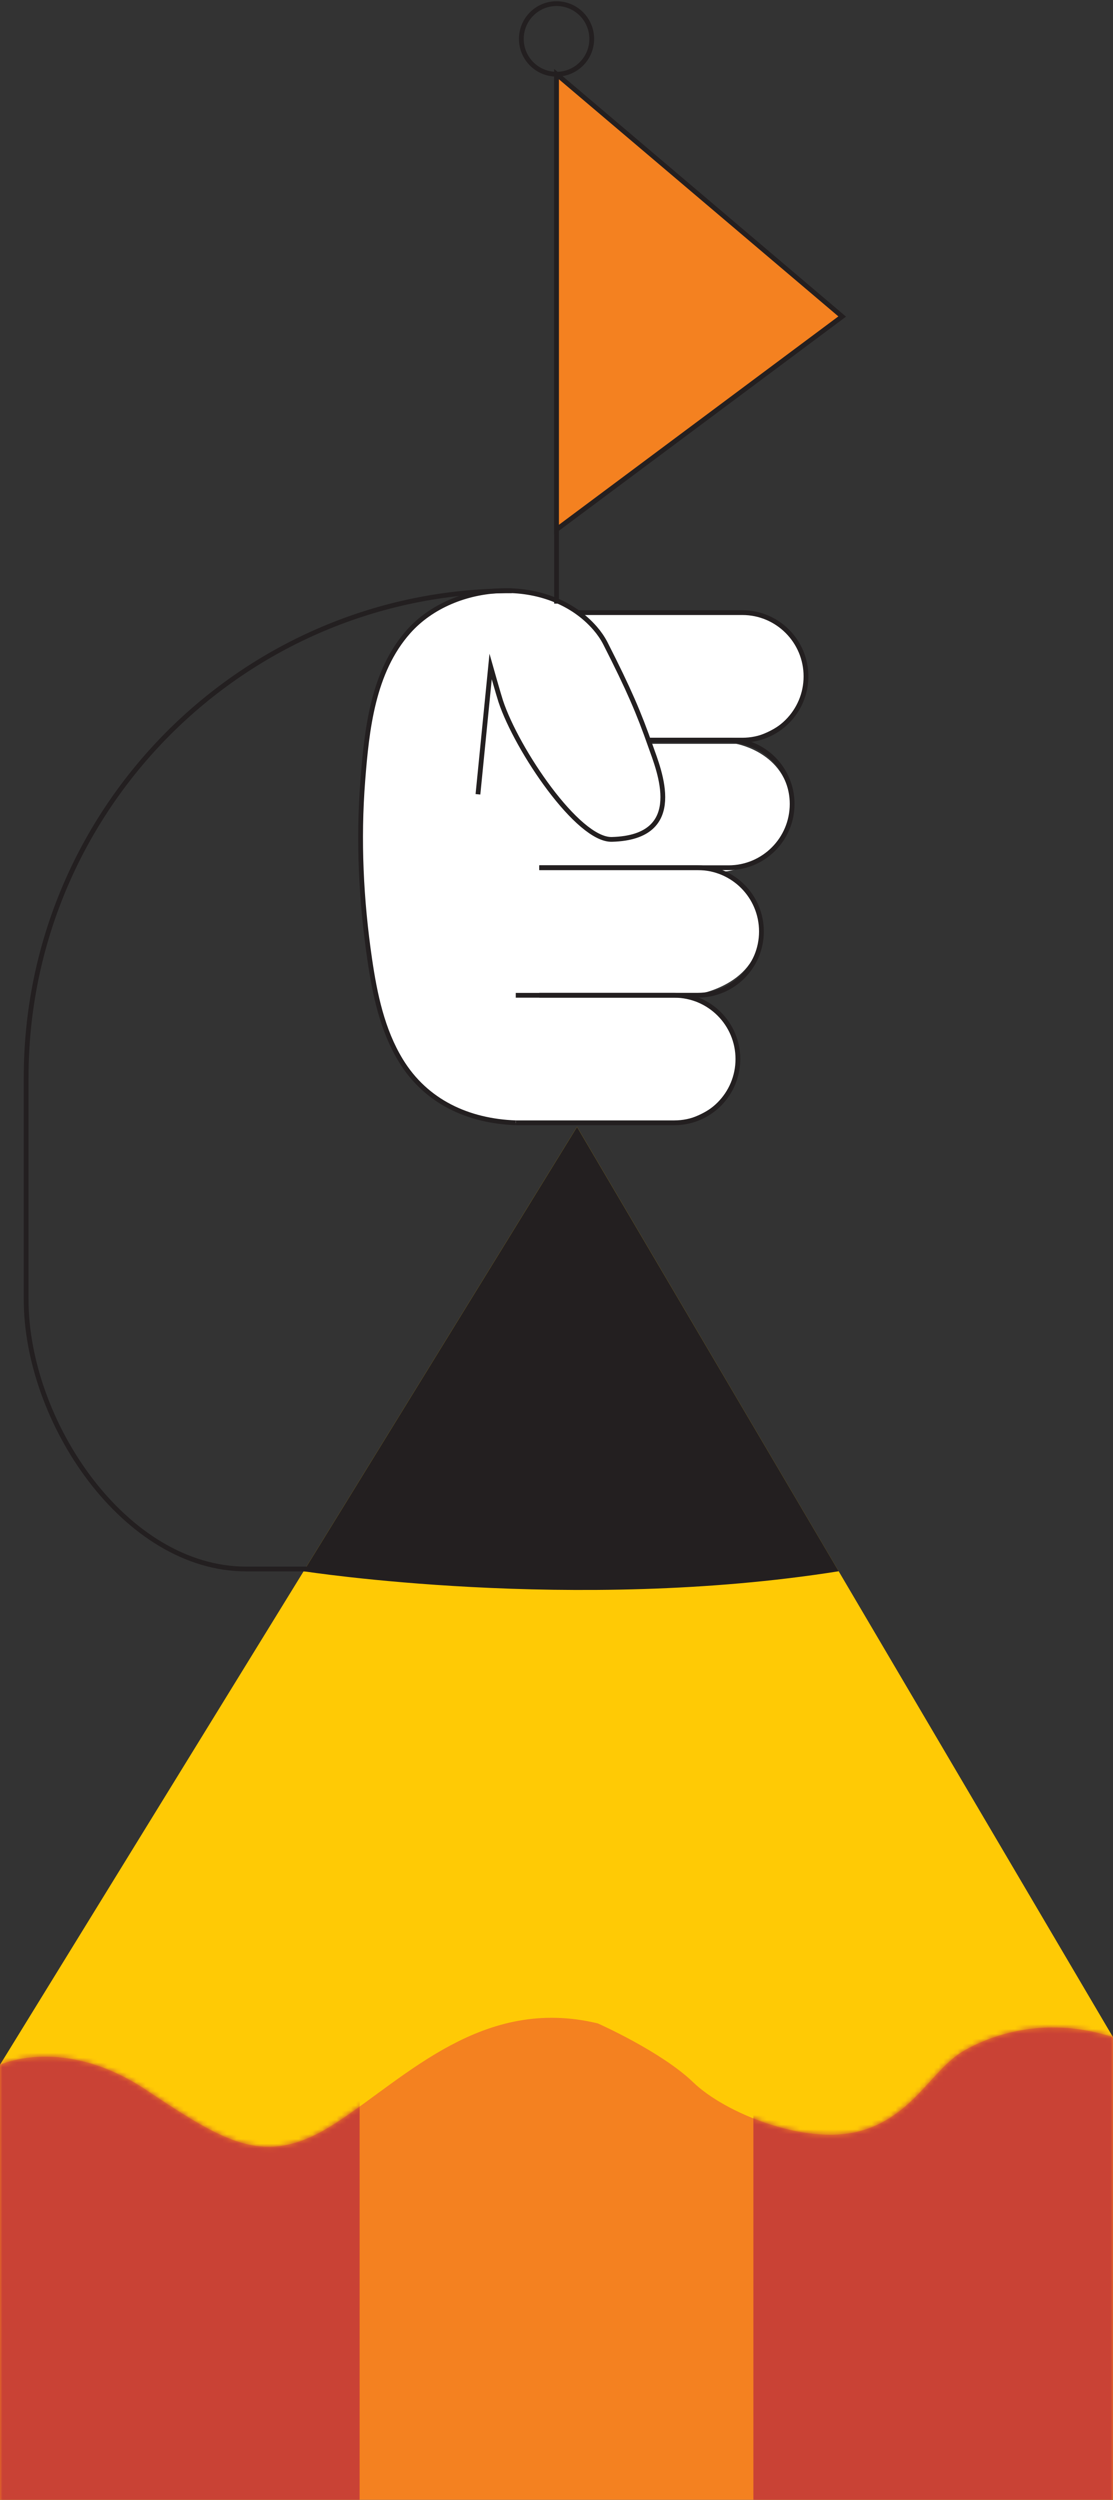<svg width="233" height="523" viewBox="0 0 233 523" fill="none" xmlns="http://www.w3.org/2000/svg">
<rect x="0" y="0" width="233" height="523" fill="#333333" stroke="none"/>
<path d="M88.867 139.155L105.136 130.997L115.841 153.025L124.393 179.246L127.395 192.629L114.977 206.925L111.126 215.781L101.134 214.505L93.295 192.052L94.856 171.893L88.867 139.155Z" fill="white"/>
<path d="M116.508 128.171H157.37C157.37 128.171 168.727 130.116 168.727 141.51C168.727 152.903 155.414 154.848 155.414 154.848H123.558" fill="white"/>
<path d="M113.248 155.623H154.111C154.111 155.623 165.467 157.567 165.467 168.961C165.467 180.354 152.155 182.299 152.155 182.299H120.299" fill="white"/>
<path d="M102.27 208.231H143.132C143.132 208.231 154.489 210.175 154.489 221.569C154.489 232.963 141.176 234.907 141.176 234.907H105.135" fill="white"/>
<path d="M106.789 181.418H147.652C147.652 181.418 159.008 183.362 159.008 194.756C159.008 206.15 145.696 208.094 145.696 208.094H113.84" fill="white"/>
<path d="M0 431.988L120.799 235.758L233 426.215L214.365 449.291L78.556 458.74L0 431.988Z" fill="#FFCA05"/>
<path d="M0 431.988C0 431.988 13.313 425.729 30.628 437.274C47.943 448.82 55.919 453.621 70.566 444.004C85.213 434.388 101.194 417.556 125.15 423.329C125.15 423.329 138.463 429.223 145.119 435.649C151.775 442.09 168.424 448.82 179.735 445.934C191.046 443.047 195.049 432.945 201.705 429.101C208.361 425.258 219.672 421.885 233 426.215V583.569H0V431.988Z" fill="#F48120"/>
<path d="M120.798 235.758L63.56 328.731C63.56 328.731 120.146 337.542 175.58 328.731L120.798 235.758Z" fill="#231F20"/>
<mask id="mask0_3824_2802" style="mask-type:luminance" maskUnits="userSpaceOnUse" x="0" y="422" width="233" height="162">
<path d="M0 431.988C0 431.988 13.313 425.729 30.628 437.274C47.943 448.82 55.919 453.621 70.566 444.004C85.213 434.388 101.194 417.556 125.15 423.329C125.15 423.329 138.463 429.223 145.119 435.649C151.775 442.09 168.424 448.82 179.735 445.934C191.046 443.047 195.049 432.945 201.705 429.101C208.361 425.258 219.672 421.885 233 426.215V583.569H0V431.988Z" fill="white"/>
</mask>
<g mask="url(#mask0_3824_2802)">
<path d="M75.281 376.387H0V609H75.281V376.387Z" fill="#C94235"/>
<path d="M233 376.387H157.719V609H233V376.387Z" fill="#C94235"/>
</g>
<path d="M116.508 128.171H155.414C162.768 128.171 168.727 134.157 168.727 141.51C168.727 148.878 162.753 154.848 155.414 154.848H116.508V128.171Z" stroke="#231F20" stroke-miterlimit="10"/>
<path d="M112.898 154.863H152.518C159.871 154.863 165.83 160.834 165.83 168.201C165.83 175.569 159.871 181.54 152.518 181.54H112.898" stroke="#231F20" stroke-miterlimit="10"/>
<path d="M112.898 181.54H146.089C153.443 181.54 159.401 187.51 159.401 194.878C159.401 202.246 153.443 208.216 146.089 208.216H112.898" stroke="#231F20" stroke-miterlimit="10"/>
<path d="M107.971 208.231H141.161C148.515 208.231 154.474 214.202 154.474 221.57C154.474 228.938 148.515 234.908 141.161 234.908H107.971" stroke="#231F20" stroke-miterlimit="10"/>
<path d="M107.971 234.908C98.055 234.543 89.2 230.548 83.908 221.873C80.026 215.508 78.465 208.018 77.388 200.651C75.584 188.315 74.978 175.782 75.948 163.355C76.782 152.615 78.055 140.553 85.515 132.152C95.022 121.442 114.854 120.242 124.589 131.453C125.407 132.395 126.135 133.443 126.711 134.552C131.715 144.396 133.716 149.09 136.188 156.124C137.916 161.046 143.951 175.189 128.091 175.615C120.95 175.812 108.183 156.823 104.832 146.736C104.408 145.46 102.709 139.444 102.709 139.444L100.056 166.181" fill="white"/>
<path d="M107.971 234.908C98.055 234.543 89.2 230.548 83.908 221.873C80.026 215.508 78.465 208.018 77.388 200.651C75.584 188.315 74.978 175.782 75.948 163.355C76.782 152.615 78.055 140.553 85.515 132.152C95.022 121.442 114.854 120.242 124.589 131.453C125.407 132.395 126.135 133.443 126.711 134.552C131.715 144.396 133.716 149.09 136.188 156.124C137.916 161.046 143.951 175.189 128.091 175.615C120.95 175.812 108.183 156.823 104.832 146.736C104.408 145.46 102.709 139.444 102.709 139.444L100.056 166.181" stroke="#231F20" stroke-miterlimit="10"/>
<path d="M116.508 126.288V15.511" stroke="#231F20" stroke-miterlimit="10"/>
<path d="M116.508 15.526C120.577 15.526 123.876 12.22 123.876 8.143C123.876 4.065 120.577 0.76 116.508 0.76C112.438 0.76 109.139 4.065 109.139 8.143C109.139 12.22 112.438 15.526 116.508 15.526Z" stroke="#231F20" stroke-miterlimit="10"/>
<path d="M116.508 15.511L176.308 66.22L116.508 110.792V15.511Z" fill="#F48120" stroke="#231F20" stroke-miterlimit="10"/>
<path d="M107.121 123.599C50.975 123.599 5.473 169.204 5.473 225.443V271.884C5.473 297.375 26.093 328.26 51.536 328.26H107.121" stroke="#231F20" stroke-miterlimit="10"/>
</svg>
